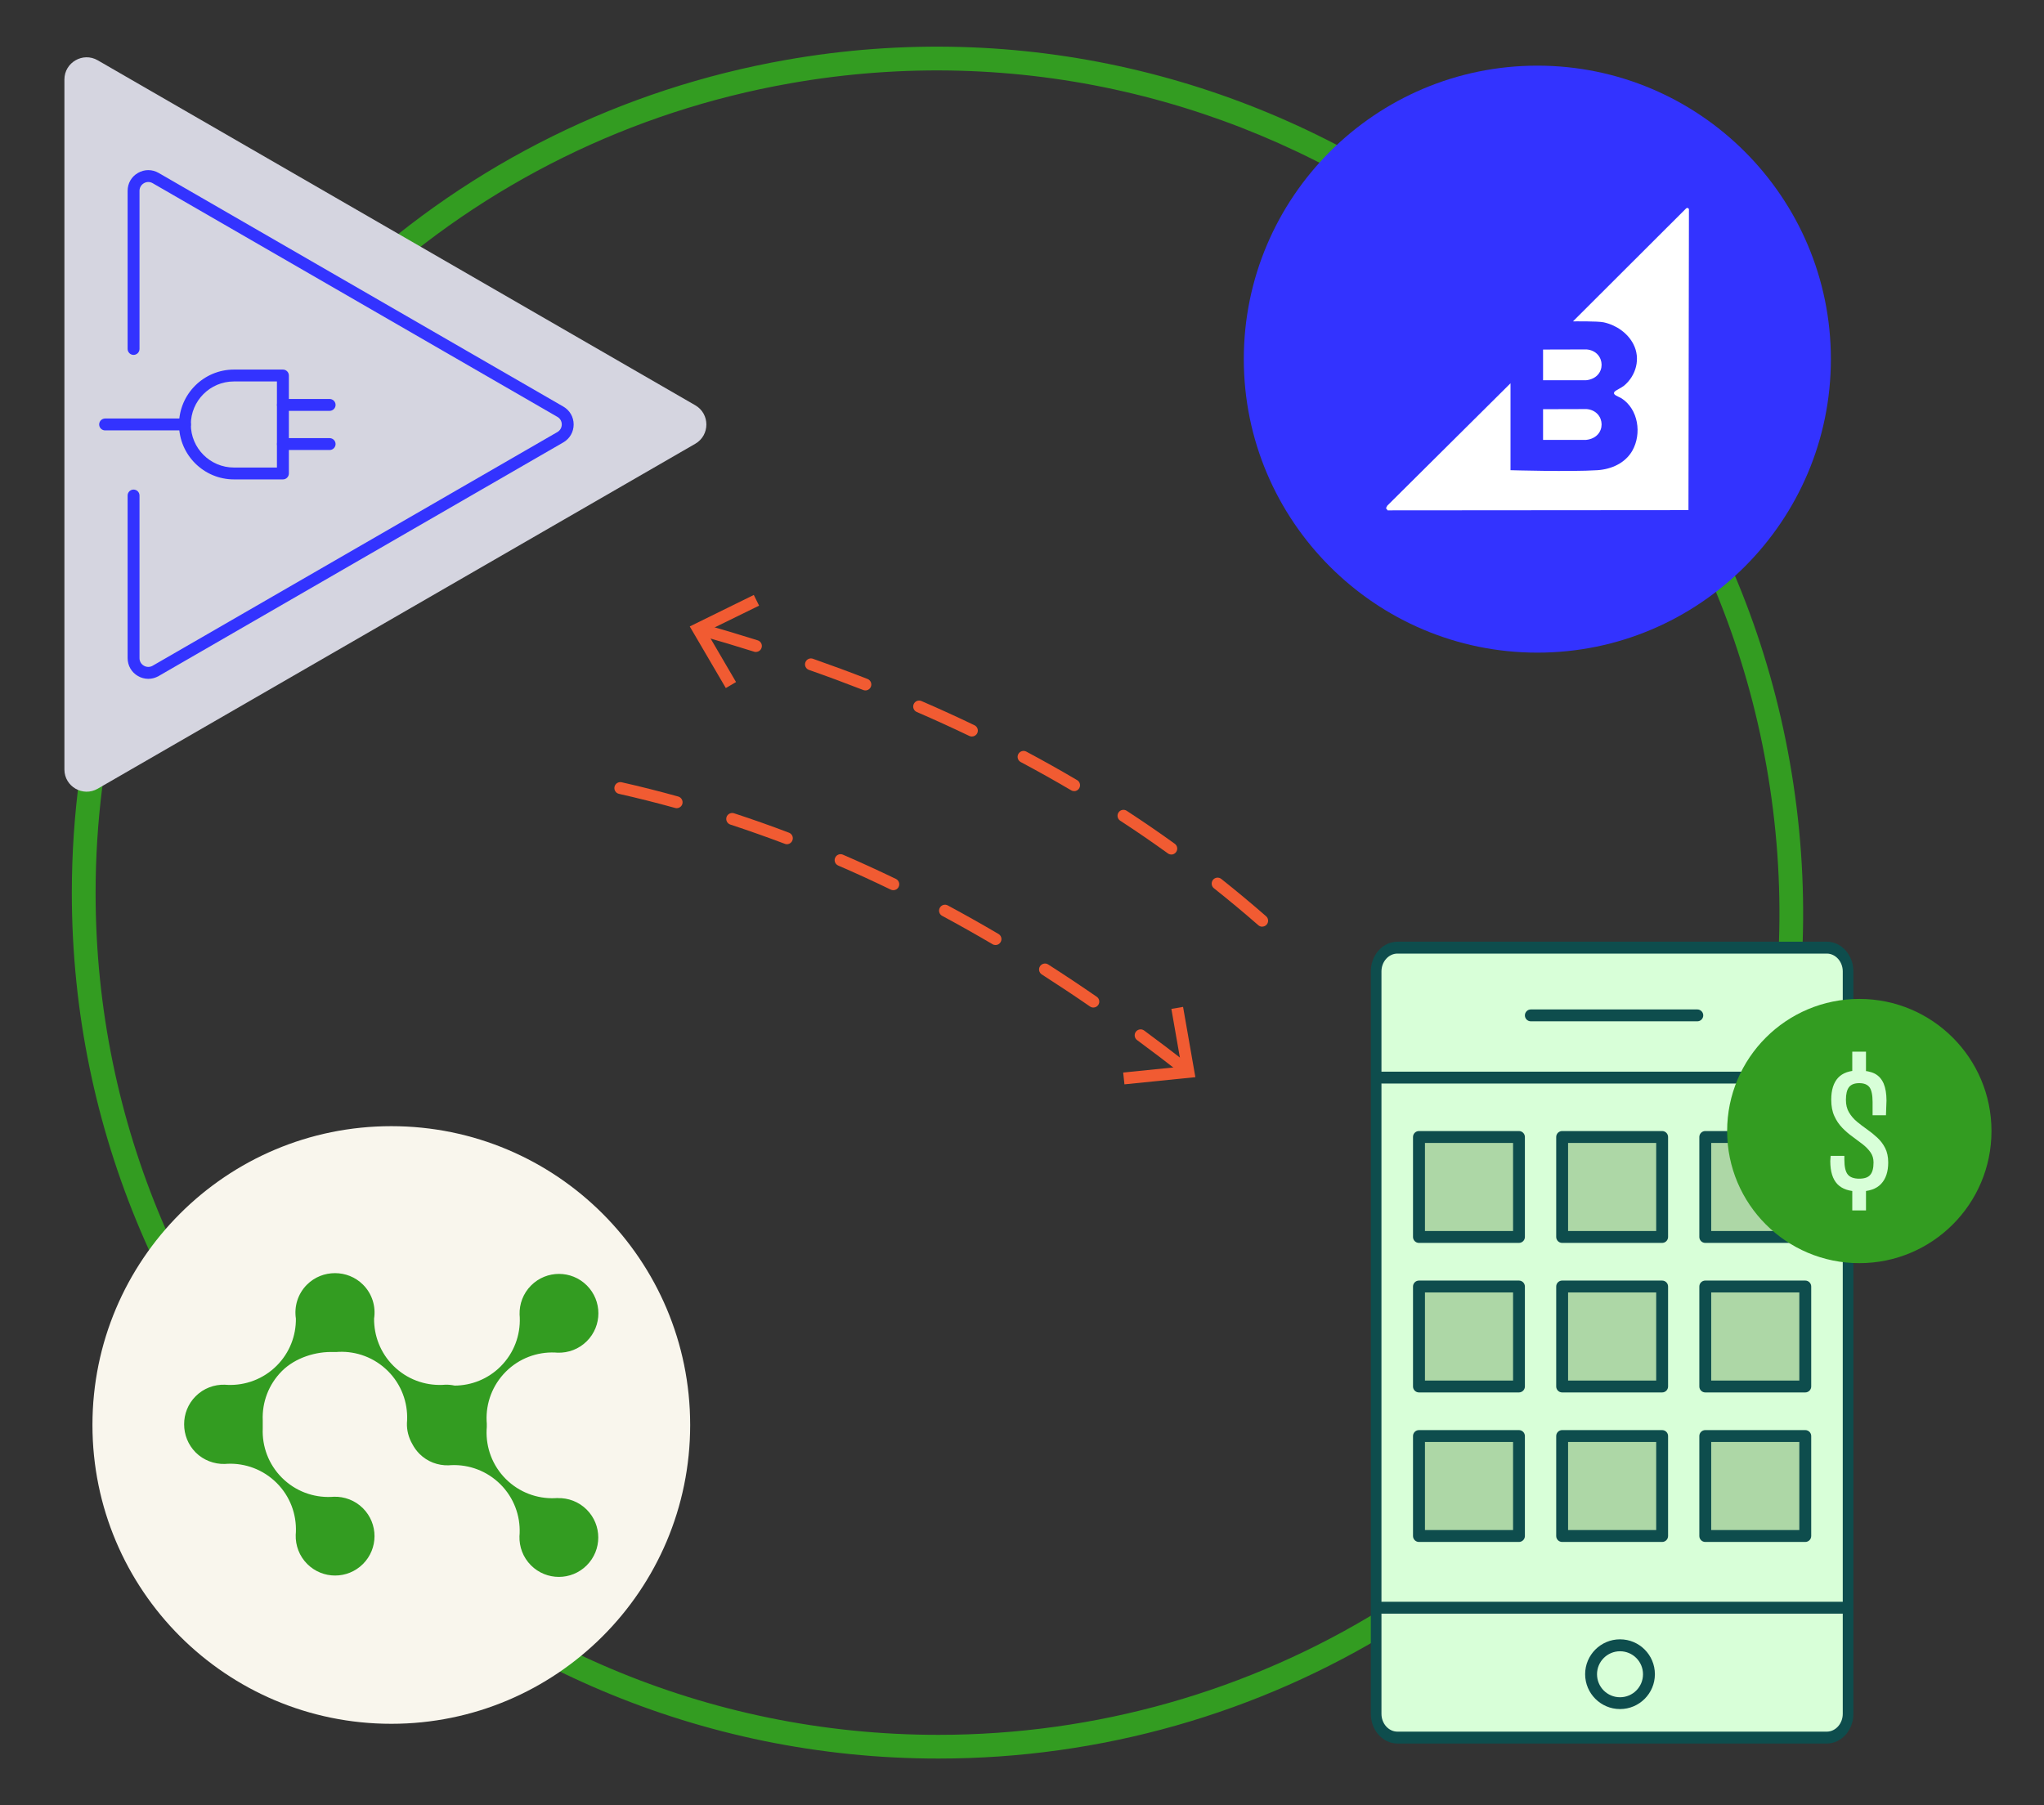 <?xml version="1.0" encoding="UTF-8"?><svg id="Layer_1" xmlns="http://www.w3.org/2000/svg" viewBox="0 0 344.02 303.89"><rect x="0" y="0" width="344.02" height="303.89" fill="#333333" stroke="none"/><defs><style>.cls-1{fill:#0e4d4d;}.cls-2{fill:#33f;}.cls-3{fill:#d8ffd8;}.cls-4{fill:#f9f6ed;}.cls-5{fill:#fff;}.cls-6{fill:#add7a6;}.cls-7{fill:#f15b32;}.cls-8{fill:#d5d5e0;}.cls-9{fill:#339c21;}</style></defs><path class="cls-9" d="M132.27,10.09c-27.54,4.86-52.8,17.36-73.26,36.16,1.32.52,2.27,1.59,2.8,2.86,19.88-18.24,44.41-30.36,71.16-35.08C209.99.43,283.71,51.97,297.3,128.92c3.5,19.8,2.81,39.64-2.04,58.98-.27,1.07.38,2.16,1.45,2.43.28.07.56.08.83.03.75-.13,1.4-.69,1.59-1.48,4.99-19.89,5.69-40.3,2.1-60.65C287.27,49.1,211.47-3.89,132.27,10.09Z"/><path class="cls-9" d="M235.34,271.49c-.58-.94-1.81-1.23-2.75-.65-22.37,13.86-48.19,21.19-74.65,21.19-78.22,0-141.85-63.57-141.85-141.71,0-11.85,1.48-23.57,4.37-34.94-.75-.47-1.44-1.11-1.76-1.81-.34-.75-.87-1.39-1.38-2.04-3.47,12.58-5.23,25.6-5.23,38.78,0,80.35,65.43,145.71,145.85,145.71,27.21,0,53.75-7.53,76.76-21.79.94-.58,1.23-1.81.65-2.75Z"/><circle class="cls-4" cx="65.86" cy="239.87" r="50.3"/><path class="cls-9" d="M93.87,252.16c-.16.01-.31.02-.47.03-2.98.12-5.99-.96-8.27-3.23-2.27-2.27-3.35-5.29-3.23-8.27,0-.16.02-.31.03-.47,0-.1,0-.19,0-.29,0-.1,0-.19,0-.29-.01-.16-.02-.31-.03-.47-.12-2.98.96-5.99,3.23-8.27,2.27-2.27,5.29-3.35,8.27-3.23.16,0,.31.02.47.03,1.77.05,3.55-.59,4.9-1.94,2.59-2.59,2.59-6.79,0-9.38-2.59-2.59-6.79-2.59-9.38,0-1.35,1.35-1.99,3.13-1.94,4.9.01.16.02.31.03.47.12,2.98-.95,5.99-3.23,8.27-2.13,2.13-4.92,3.2-7.72,3.22-.53-.11-1.06-.17-1.6-.15-.16.01-.31.02-.47.03-2.98.12-5.99-.95-8.27-3.23-2.19-2.19-3.25-5.06-3.23-7.93.31-2.02-.3-4.15-1.86-5.71-1.3-1.3-3.01-1.94-4.72-1.94-1.71,0-3.42.64-4.72,1.94-1.55,1.55-2.17,3.69-1.86,5.71.03,2.86-1.04,5.74-3.23,7.93-2.27,2.27-5.29,3.35-8.27,3.23-.16,0-.31-.02-.47-.03-1.77-.05-3.55.59-4.9,1.94-1.3,1.3-1.95,3.02-1.94,4.73,0,1.71.64,3.42,1.94,4.73s3.13,1.99,4.9,1.94c.16-.01.31-.02.47-.03,2.98-.12,5.99.96,8.27,3.23,2.27,2.27,3.35,5.29,3.23,8.27,0,.16-.02.31-.03.47-.05,1.77.59,3.55,1.94,4.9,2.59,2.59,6.79,2.59,9.38,0,2.59-2.59,2.59-6.79,0-9.38-1.35-1.35-3.13-1.99-4.9-1.94-.16.01-.31.02-.47.03-2.98.12-5.99-.95-8.27-3.23-2.27-2.27-3.35-5.29-3.23-8.27v-1.42c-.12-2.98.96-5.99,3.23-8.27,2.27-2.27,5.76-3.32,8.74-3.2.05,0,.05,0,.03,0,.27,0,.53,0,.8-.03h0c2.98-.12,5.99.96,8.27,3.23,2.27,2.27,3.35,5.29,3.23,8.27,0,.16-.02.31-.03.47-.04,1.22.27,2.44.89,3.52.31.6.71,1.16,1.21,1.67,1.35,1.35,3.13,1.99,4.9,1.94.16-.01.31-.02.47-.03,2.98-.12,5.99.96,8.27,3.23,2.27,2.27,3.35,5.29,3.23,8.27,0,.16-.02.31-.03.47-.05,1.77.59,3.55,1.94,4.9,2.59,2.59,6.79,2.59,9.38,0s2.59-6.79,0-9.38c-1.35-1.35-3.13-1.99-4.9-1.94h0Z"/><rect class="cls-3" x="231.62" y="159.52" width="79.43" height="132.97" rx="3.79" ry="3.79"/><path class="cls-1" d="M307.46,293.49h-72.26c-2.47,0-4.48-2.24-4.48-5v-124.97c0-2.76,2.01-5,4.48-5h72.26c2.47,0,4.48,2.24,4.48,5v124.97c0,2.76-2.01,5-4.48,5ZM235.2,160.52c-1.48,0-2.69,1.35-2.69,3v124.97c0,1.65,1.21,3,2.69,3h72.26c1.48,0,2.69-1.35,2.69-3v-124.97c0-1.65-1.21-3-2.69-3h-72.26Z"/><rect class="cls-6" x="238.83" y="191.39" width="16.83" height="16.83"/><path class="cls-1" d="M255.65,209.22h-16.83c-.55,0-1-.45-1-1v-16.83c0-.55.45-1,1-1h16.83c.55,0,1,.45,1,1v16.83c0,.55-.45,1-1,1ZM239.83,207.22h14.83v-14.83h-14.83v14.83Z"/><rect class="cls-6" x="262.92" y="191.39" width="16.83" height="16.83"/><path class="cls-1" d="M279.75,209.22h-16.83c-.55,0-1-.45-1-1v-16.83c0-.55.45-1,1-1h16.83c.55,0,1,.45,1,1v16.83c0,.55-.45,1-1,1ZM263.92,207.22h14.83v-14.83h-14.83v14.83Z"/><rect class="cls-6" x="287.01" y="191.39" width="16.83" height="16.83"/><path class="cls-1" d="M303.84,209.22h-16.83c-.55,0-1-.45-1-1v-16.83c0-.55.45-1,1-1h16.83c.55,0,1,.45,1,1v16.83c0,.55-.45,1-1,1ZM288.01,207.22h14.83v-14.83h-14.83v14.83Z"/><rect class="cls-6" x="238.83" y="216.56" width="16.83" height="16.83"/><path class="cls-1" d="M255.65,234.39h-16.83c-.55,0-1-.45-1-1v-16.83c0-.55.45-1,1-1h16.83c.55,0,1,.45,1,1v16.83c0,.55-.45,1-1,1ZM239.83,232.39h14.83v-14.83h-14.83v14.83Z"/><rect class="cls-6" x="262.92" y="216.56" width="16.83" height="16.83"/><path class="cls-1" d="M279.75,234.39h-16.83c-.55,0-1-.45-1-1v-16.83c0-.55.45-1,1-1h16.83c.55,0,1,.45,1,1v16.83c0,.55-.45,1-1,1ZM263.92,232.39h14.83v-14.83h-14.83v14.83Z"/><rect class="cls-6" x="287.01" y="216.56" width="16.83" height="16.83"/><path class="cls-1" d="M303.84,234.39h-16.83c-.55,0-1-.45-1-1v-16.83c0-.55.45-1,1-1h16.83c.55,0,1,.45,1,1v16.83c0,.55-.45,1-1,1ZM288.01,232.39h14.83v-14.83h-14.83v14.83Z"/><rect class="cls-6" x="238.83" y="241.73" width="16.83" height="16.83"/><path class="cls-1" d="M255.65,259.56h-16.83c-.55,0-1-.45-1-1v-16.83c0-.55.45-1,1-1h16.83c.55,0,1,.45,1,1v16.83c0,.55-.45,1-1,1ZM239.83,257.56h14.83v-14.83h-14.83v14.83Z"/><rect class="cls-6" x="262.92" y="241.73" width="16.83" height="16.83"/><path class="cls-1" d="M279.75,259.56h-16.83c-.55,0-1-.45-1-1v-16.83c0-.55.45-1,1-1h16.83c.55,0,1,.45,1,1v16.83c0,.55-.45,1-1,1ZM263.92,257.56h14.83v-14.83h-14.83v14.83Z"/><rect class="cls-6" x="287.01" y="241.73" width="16.83" height="16.83"/><path class="cls-1" d="M303.84,259.56h-16.83c-.55,0-1-.45-1-1v-16.83c0-.55.45-1,1-1h16.83c.55,0,1,.45,1,1v16.83c0,.55-.45,1-1,1ZM288.01,257.56h14.83v-14.83h-14.83v14.83Z"/><path class="cls-7" d="M212.44,155.99c-.23,0-.47-.08-.66-.25-2.44-2.13-4.95-4.22-7.47-6.22-.43-.34-.5-.97-.16-1.41.34-.43.97-.5,1.4-.16,2.54,2.02,5.08,4.13,7.54,6.28.42.36.46,1,.1,1.41-.2.23-.48.34-.75.34ZM197.14,143.84c-.2,0-.41-.06-.58-.19-2.61-1.88-5.3-3.73-8.02-5.5-.46-.3-.59-.92-.29-1.38s.92-.59,1.38-.29c2.74,1.79,5.46,3.65,8.09,5.55.45.32.55.95.23,1.4-.2.27-.5.42-.81.42ZM180.79,133.17c-.17,0-.35-.04-.51-.14-2.77-1.63-5.62-3.23-8.48-4.75-.49-.26-.67-.87-.41-1.35s.86-.67,1.35-.41c2.88,1.54,5.76,3.15,8.55,4.8.48.28.63.89.35,1.37-.19.32-.52.49-.86.49ZM163.57,123.98c-.15,0-.29-.03-.43-.1-2.88-1.38-5.86-2.74-8.84-4.03-.51-.22-.74-.81-.52-1.32.22-.51.81-.74,1.31-.52,3.01,1.3,6.01,2.67,8.92,4.07.5.24.71.84.47,1.33-.17.36-.53.57-.9.57ZM145.65,116.22c-.12,0-.24-.02-.36-.07-2.98-1.16-6.05-2.3-9.13-3.38-.52-.18-.8-.75-.61-1.27.18-.52.75-.8,1.27-.61,3.1,1.09,6.19,2.23,9.19,3.4.51.2.77.78.57,1.29-.15.4-.53.64-.93.64ZM127.22,109.75c-.1,0-.2-.01-.3-.05-2.92-.92-5.95-1.83-9.01-2.7-.53-.15-.84-.71-.69-1.24s.7-.84,1.24-.69c3.08.88,6.13,1.79,9.07,2.72.53.17.82.73.65,1.25-.13.43-.53.7-.95.7Z"/><polygon class="cls-7" points="126.87 100.15 127.76 101.95 118.9 106.29 123.88 114.81 122.16 115.82 116.09 105.45 126.87 100.15"/><path class="cls-7" d="M199.49,180.98c-.22,0-.43-.07-.62-.21-2.48-1.94-5.01-3.86-7.49-5.69-.44-.33-.54-.95-.21-1.4.33-.44.95-.54,1.4-.21,2.5,1.85,5.04,3.77,7.54,5.72.44.34.51.97.17,1.4-.2.25-.49.38-.79.38ZM184.02,169.6c-.2,0-.39-.06-.57-.18-2.7-1.86-5.43-3.67-8.11-5.39-.46-.3-.6-.92-.3-1.38.3-.46.92-.6,1.38-.3,2.7,1.73,5.44,3.55,8.16,5.43.46.31.57.94.26,1.39-.19.28-.51.43-.82.43ZM167.56,159.08c-.17,0-.35-.04-.51-.14-2.8-1.65-5.65-3.25-8.47-4.77-.49-.26-.67-.87-.41-1.35.26-.49.87-.67,1.35-.41,2.84,1.53,5.71,3.14,8.54,4.81.48.28.63.89.35,1.37-.19.32-.52.49-.86.49ZM150.36,149.85c-.15,0-.29-.03-.44-.1-2.92-1.41-5.89-2.78-8.84-4.05-.51-.22-.74-.81-.52-1.31.22-.51.81-.74,1.31-.52,2.97,1.28,5.97,2.66,8.92,4.08.5.24.7.84.46,1.34-.17.36-.53.56-.9.56ZM132.44,142.11c-.12,0-.24-.02-.35-.07-3.02-1.14-6.1-2.23-9.17-3.24-.52-.17-.81-.74-.64-1.26.17-.52.74-.81,1.26-.64,3.09,1.01,6.21,2.11,9.25,3.27.52.2.78.77.58,1.29-.15.4-.53.65-.94.65ZM113.88,136.04c-.09,0-.18-.01-.27-.04-3.1-.86-6.28-1.66-9.43-2.37-.54-.12-.88-.66-.75-1.2s.66-.87,1.2-.75c3.19.72,6.39,1.53,9.52,2.4.53.15.84.7.7,1.23-.12.44-.52.73-.96.73Z"/><polygon class="cls-7" points="189.25 182.53 189.04 180.54 198.85 179.55 197.15 169.83 199.12 169.49 201.19 181.32 189.25 182.53"/><path class="cls-2" d="M308.15,60.45c0,27.24-22.16,49.41-49.4,49.41s-49.41-22.17-49.41-49.41,22.16-49.4,49.41-49.4,49.4,22.16,49.4,49.4Z"/><path class="cls-5" d="M254.23,64.49v14.66s10.02.29,14.61,0c2.35-.15,4.69-1.18,5.89-3.28,1.62-2.85,1.02-6.99-1.82-8.82-.43-.28-1.66-.59-1.14-1.14.21-.22,1.17-.66,1.57-.99,2.04-1.7,2.82-4.58,1.57-6.99-.98-1.9-2.92-3.22-4.99-3.67-1-.22-5.18-.16-5.18-.16,0,0,19.04-19.01,19.04-19.01.18-.17.36-.08.48.1l-.08,50.68-50.63.04-.28-.37.23-.43,20.75-20.61Z"/><path class="cls-5" d="M259.71,58.84l7.33-.02c3.28.28,3.48,4.83-.11,5.19h-7.22s0-5.17,0-5.17Z"/><path class="cls-5" d="M259.71,68.88l7.33-.02c3.28.28,3.48,4.83-.11,5.19h-7.22s0-5.17,0-5.17Z"/><path class="cls-8" d="M117.02,68.22L16.45,10.15c-2.49-1.44-5.61.36-5.61,3.24v116.13c0,2.88,3.12,4.68,5.61,3.24l100.57-58.06c2.49-1.44,2.49-5.04,0-6.48Z"/><path class="cls-2" d="M24.96,114.27c-.6,0-1.2-.16-1.74-.47-1.09-.63-1.74-1.76-1.74-3.02v-27.37c0-.55.45-1,1-1s1,.45,1,1v27.37c0,.54.28,1.02.74,1.28.46.27,1.02.27,1.48,0l68.11-39.33c.46-.27.74-.75.74-1.28,0-.54-.28-1.02-.74-1.28L25.7,30.84c-.46-.27-1.02-.27-1.48,0-.46.27-.74.75-.74,1.28v26.62c0,.55-.45,1-1,1s-1-.45-1-1v-26.62c0-1.26.65-2.39,1.74-3.01,1.09-.63,2.39-.63,3.48,0l68.11,39.33c1.09.63,1.74,1.76,1.74,3.01,0,1.26-.65,2.39-1.74,3.02L26.7,113.8c-.54.31-1.14.47-1.74.47Z"/><path class="cls-2" d="M47.62,80.7h-8.24c-5.1,0-9.25-4.15-9.25-9.25s4.15-9.24,9.25-9.24h8.24c.55,0,1,.45,1,1v16.49c0,.55-.45,1-1,1ZM39.37,64.21c-4,0-7.25,3.25-7.25,7.24s3.25,7.25,7.25,7.25h7.24v-14.49h-7.24Z"/><path class="cls-2" d="M55.48,69.16h-7.86c-.55,0-1-.45-1-1s.45-1,1-1h7.86c.55,0,1,.45,1,1s-.45,1-1,1Z"/><path class="cls-2" d="M55.48,75.75h-7.86c-.55,0-1-.45-1-1s.45-1,1-1h7.86c.55,0,1,.45,1,1s-.45,1-1,1Z"/><path class="cls-2" d="M31.13,72.45h-13.44c-.55,0-1-.45-1-1s.45-1,1-1h13.44c.55,0,1,.45,1,1s-.45,1-1,1Z"/><path class="cls-1" d="M310.1,182.39h-77.53c-.55,0-1-.45-1-1s.45-1,1-1h77.53c.55,0,1,.45,1,1s-.45,1-1,1Z"/><path class="cls-1" d="M310.1,271.63h-77.53c-.55,0-1-.45-1-1s.45-1,1-1h77.53c.55,0,1,.45,1,1s-.45,1-1,1Z"/><path class="cls-1" d="M285.67,171.92h-28.02c-.55,0-1-.45-1-1s.45-1,1-1h28.02c.55,0,1,.45,1,1s-.45,1-1,1Z"/><path class="cls-1" d="M272.66,287.69c-3.23,0-5.87-2.63-5.87-5.87s2.63-5.87,5.87-5.87,5.87,2.63,5.87,5.87-2.63,5.87-5.87,5.87ZM272.66,277.96c-2.13,0-3.87,1.73-3.87,3.87s1.73,3.87,3.87,3.87,3.87-1.73,3.87-3.87-1.73-3.87-3.87-3.87Z"/><path class="cls-9" d="M335.18,190.39c0,12.29-9.96,22.24-22.24,22.24s-22.25-9.95-22.25-22.24,9.96-22.24,22.25-22.24,22.24,9.96,22.24,22.24Z"/><path class="cls-3" d="M312.92,180.21c1.08,0,1.95.18,2.62.52.67.35,1.16.91,1.49,1.66.32.76.48,1.72.48,2.88l-.09,2.46h-2.25v-2.22c0-1.2-.18-2.03-.52-2.49-.35-.46-.92-.69-1.73-.69s-1.37.23-1.72.67c-.35.45-.52,1.17-.52,2.14,0,.82.17,1.53.52,2.11.35.59.79,1.11,1.33,1.56.54.45,1.11.88,1.71,1.3s1.17.88,1.71,1.38c.54.5.99,1.08,1.33,1.75s.52,1.49.52,2.44c0,1.56-.4,2.76-1.2,3.61-.8.85-2.03,1.27-3.69,1.27s-2.88-.41-3.67-1.24c-.79-.83-1.19-2.12-1.19-3.88l.06-.87h2.31v.63c0,1.2.19,2.03.57,2.5.38.47,1.02.71,1.92.71s1.5-.21,1.87-.65c.37-.43.55-1.12.55-2.08,0-.66-.17-1.23-.52-1.72-.35-.49-.79-.94-1.33-1.36-.54-.42-1.11-.84-1.71-1.28-.6-.43-1.17-.92-1.71-1.48s-.99-1.22-1.33-1.98c-.35-.76-.52-1.68-.52-2.76,0-1.62.39-2.84,1.15-3.67.77-.83,1.95-1.24,3.55-1.24ZM311.75,181.23v-4.2h2.31v4.2h-2.31ZM314.06,199.61v4.14h-2.31v-4.14h2.31Z"/></svg>